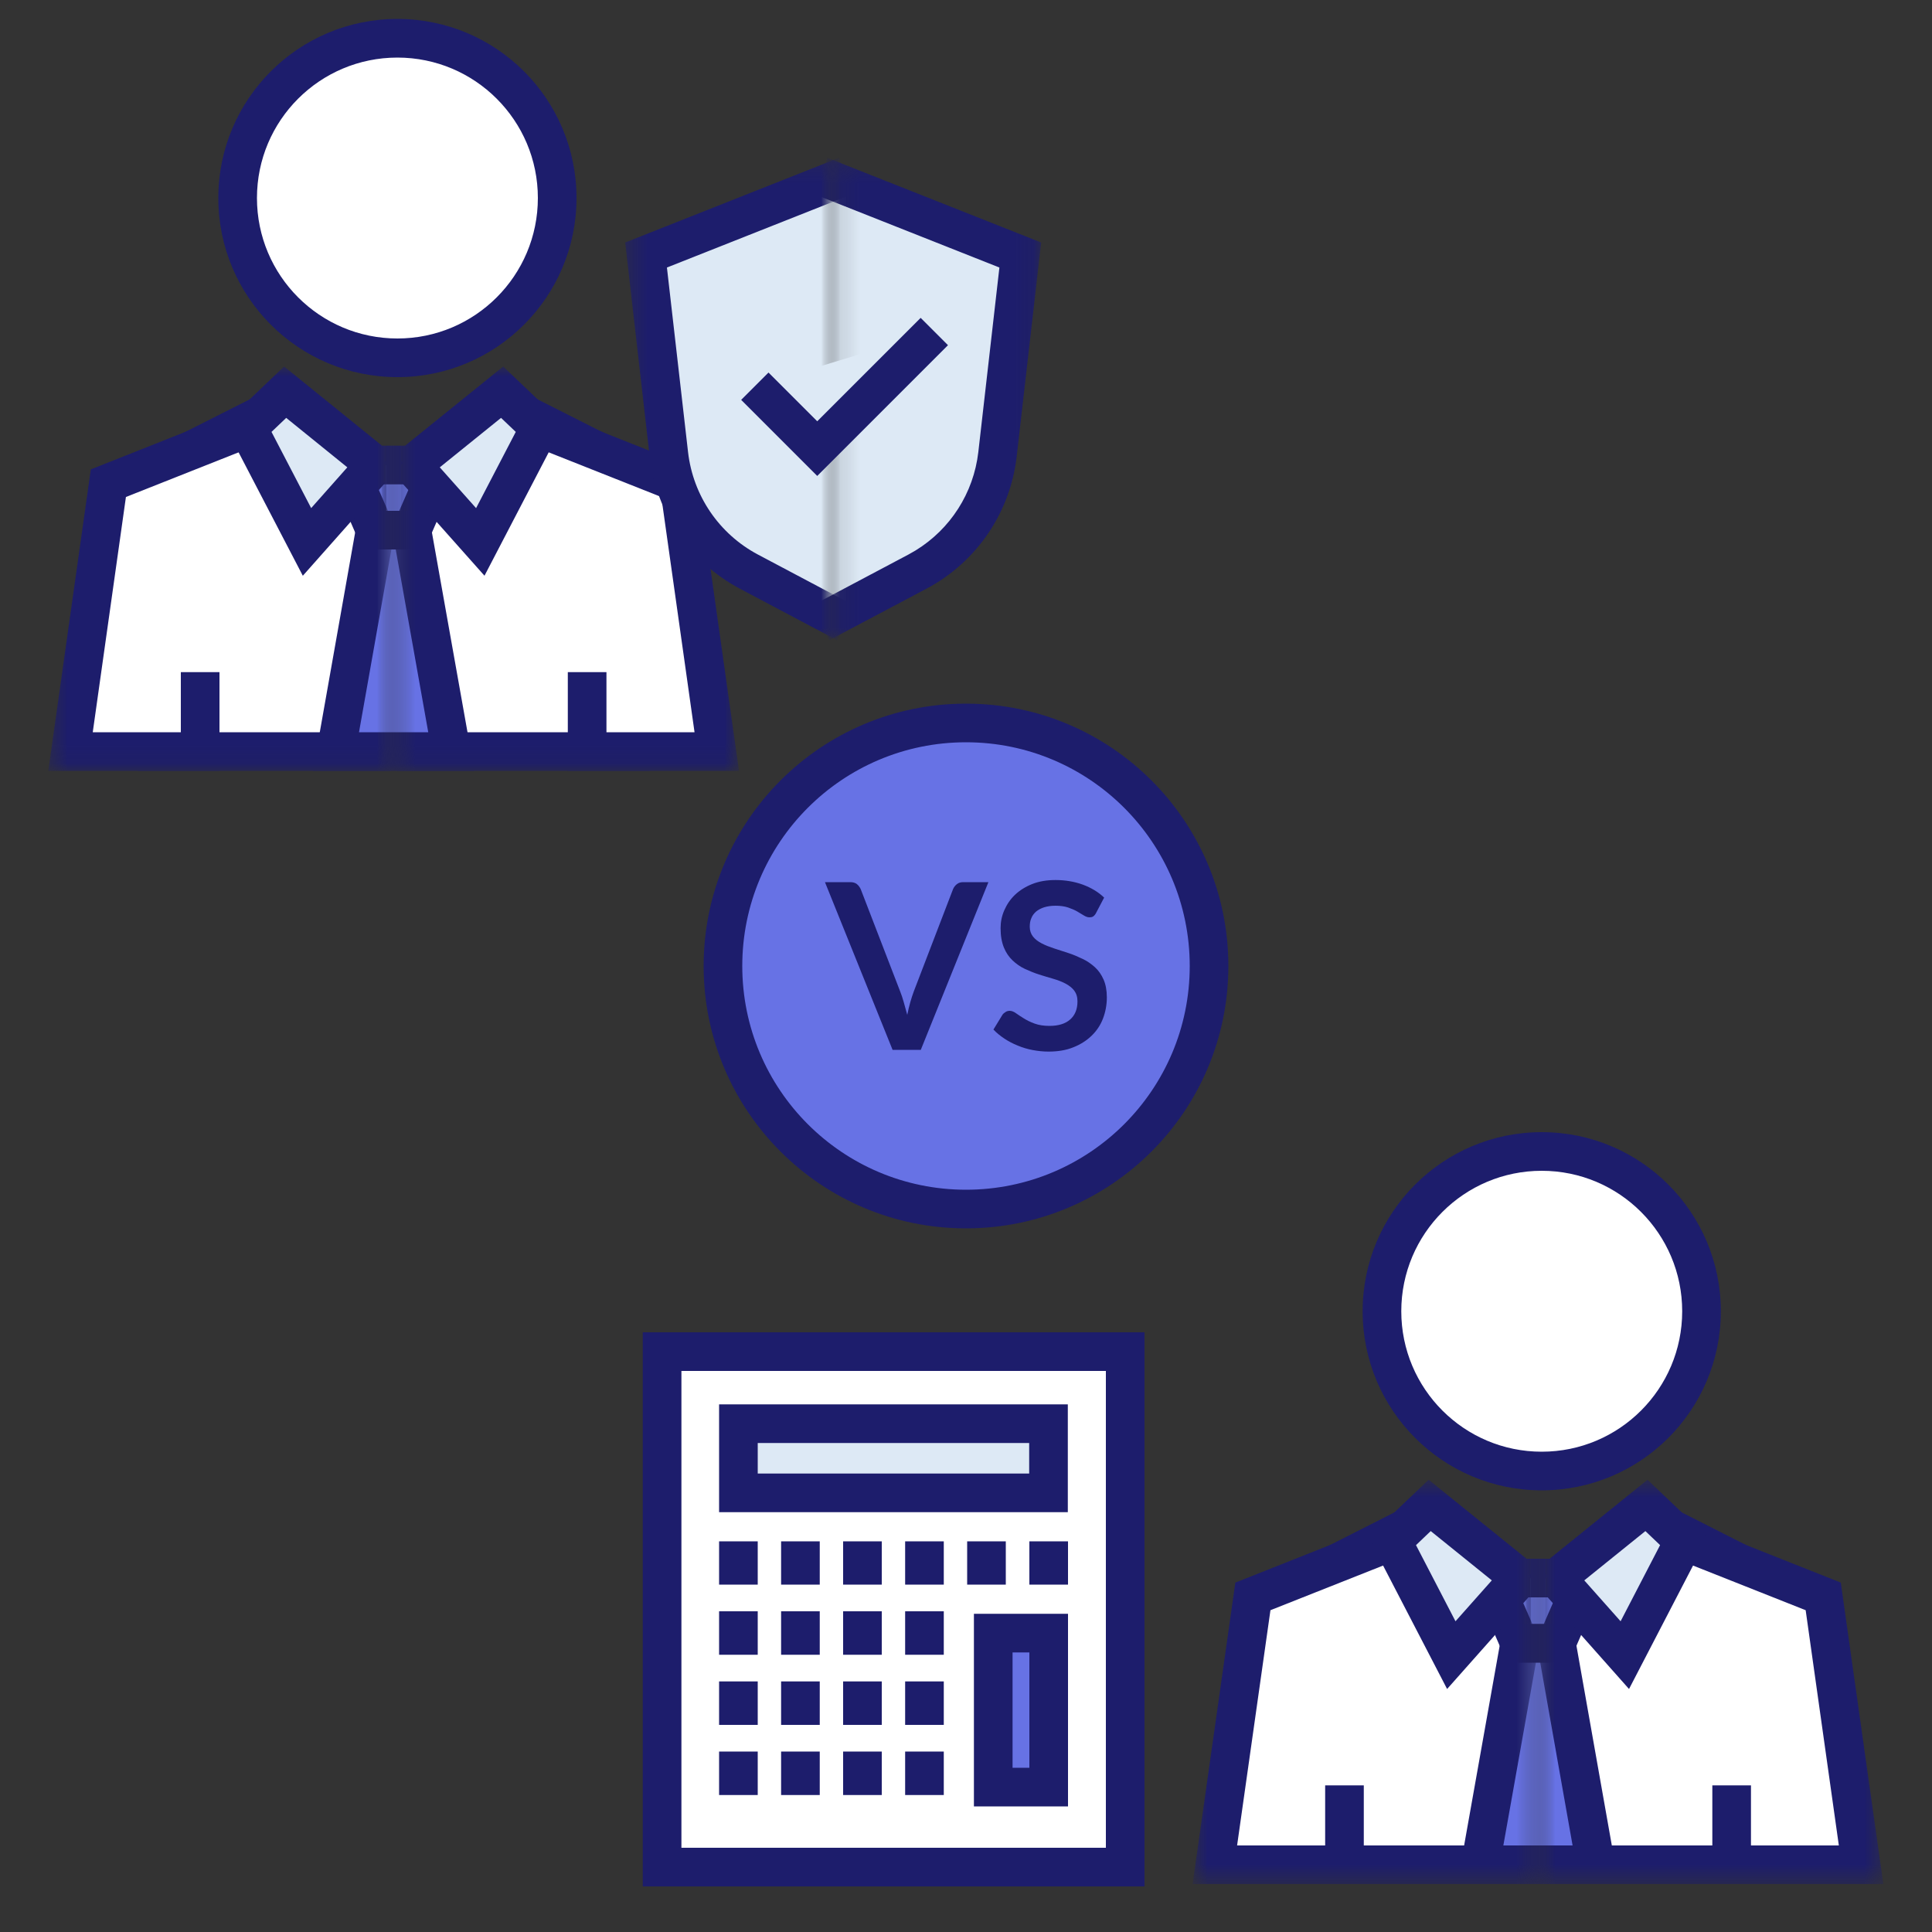<?xml version="1.0" encoding="UTF-8"?>
<svg xmlns="http://www.w3.org/2000/svg" width="100" height="100" viewBox="0 0 100 100" fill="none">
  <rect x="0" y="0" width="100" height="100" fill="#333333" stroke="none"/>
  <path d="M20.57 18.52C25.137 18.52 28.84 14.817 28.84 10.25C28.84 5.683 25.137 1.98 20.57 1.98C16.003 1.98 12.3 5.683 12.3 10.25C12.3 14.817 16.003 18.52 20.57 18.52Z" fill="white"></path>
  <path d="M27.84 10.249C27.84 6.235 24.584 2.98 20.57 2.98C16.555 2.98 13.3 6.235 13.3 10.249C13.3 14.264 16.555 17.52 20.57 17.52C24.585 17.52 27.84 14.265 27.84 10.249ZM29.84 10.249C29.84 15.369 25.689 19.52 20.57 19.52C15.45 19.52 11.3 15.369 11.3 10.249C11.3 5.13 15.45 0.98 20.57 0.98C25.689 0.98 29.84 5.13 29.84 10.249Z" fill="#1D1D6C"></path>
  <mask id="mask0_383_2197" style="mask-type:luminance" maskUnits="userSpaceOnUse" x="2" y="18" width="19" height="22">
    <path d="M20.38 18.98H2.5V39.91H20.38V18.98Z" fill="white"></path>
  </mask>
  <g mask="url(#mask0_383_2197)">
    <path d="M8.24 38.9H19.29L19.97 25.57L13.52 21.49L10.04 23.25L8.24 38.9Z" fill="white"></path>
    <path d="M20.505 24.725L20.999 25.037L20.24 39.9H7.118L9.108 22.6L13.575 20.342L20.505 24.725ZM10.97 23.899L9.361 37.9H18.341L18.941 26.102L13.465 22.639L10.97 23.899Z" fill="#1D1D6C"></path>
    <path d="M12.82 22.15L5.61 25.01L3.65 38.9H10.36V34.79" fill="white"></path>
    <path d="M13.189 23.08L6.518 25.724L4.801 37.9H9.36V34.79H11.36V39.9H2.499L4.701 24.295L12.452 21.22L13.189 23.08Z" fill="#1D1D6C"></path>
    <path d="M20.76 24.07H17.96L19.42 27.44H20.76" fill="#6772E5"></path>
    <path d="M20.76 23.07V25.07H19.483L20.077 26.44H20.76V28.44H18.764L16.437 23.07H20.76Z" fill="#1D1D6C"></path>
    <path d="M21.37 38.9H17.39L19.42 27.44H21.57" fill="#6772E5"></path>
    <path d="M21.57 26.44V28.44H20.258L18.582 37.9H21.37V39.9H16.198L18.581 26.44H21.57Z" fill="#1D1D6C"></path>
    <path d="M14.76 20.3L19.42 24.07L15.89 28.05L12.82 22.15L14.76 20.3Z" fill="#DDE9F5"></path>
    <path d="M20.862 23.95L15.674 29.801L11.586 21.945L14.706 18.97L20.862 23.95ZM14.053 22.355L16.106 26.299L17.977 24.189L14.814 21.629L14.053 22.355Z" fill="#1D1D6C"></path>
  </g>
  <mask id="mask1_383_2197" style="mask-type:luminance" maskUnits="userSpaceOnUse" x="20" y="18" width="19" height="22">
    <path d="M38.26 18.98H20.38V39.91H38.26V18.98Z" fill="white"></path>
  </mask>
  <g mask="url(#mask1_383_2197)">
    <path d="M32.51 38.9H21.46L20.78 25.57L27.23 21.49L30.71 23.25L32.51 38.9Z" fill="white"></path>
    <path d="M31.642 22.6L33.632 39.9H20.509L19.752 25.037L20.246 24.725L27.174 20.342L31.642 22.6ZM21.808 26.101L22.41 37.9H31.388L29.778 23.899L27.284 22.637L21.808 26.101Z" fill="#1D1D6C"></path>
    <path d="M27.93 22.15L35.14 25.01L37.1 38.9H30.39V34.79" fill="white"></path>
    <path d="M36.049 24.295L38.251 39.9H29.39V34.79H31.39V37.9H35.949L34.231 25.724L27.561 23.08L28.299 21.22L36.049 24.295Z" fill="#1D1D6C"></path>
    <path d="M19.99 24.07H22.79L21.32 27.44H19.99" fill="#6772E5"></path>
    <path d="M24.317 23.07L22.237 27.84L21.974 28.44H19.99V26.44H20.665L21.262 25.07H19.99V23.07H24.317Z" fill="#1D1D6C"></path>
    <path d="M19.38 38.9H23.36L21.32 27.44H19.18" fill="#6772E5"></path>
    <path d="M22.157 26.44L24.554 39.9H19.38V37.9H22.166L20.482 28.44H19.18V26.44H22.157Z" fill="#1D1D6C"></path>
    <path d="M25.99 20.3L21.32 24.07L24.86 28.05L27.93 22.15L25.99 20.3Z" fill="#DDE9F5"></path>
    <path d="M29.164 21.945L25.077 29.799L19.876 23.95L26.045 18.971L29.164 21.945ZM22.763 24.189L24.642 26.301L26.696 22.355L25.934 21.629L22.763 24.189Z" fill="#1D1D6C"></path>
  </g>
  <path d="M79.8 76.14C84.367 76.14 88.07 72.437 88.07 67.87C88.07 63.303 84.367 59.6 79.8 59.6C75.233 59.6 71.53 63.303 71.53 67.87C71.53 72.437 75.233 76.14 79.8 76.14Z" fill="white"></path>
  <path d="M87.07 67.87C87.07 63.855 83.814 60.6 79.799 60.6C75.785 60.6 72.53 63.855 72.53 67.87C72.53 71.885 75.785 75.14 79.799 75.14C83.815 75.14 87.07 71.885 87.07 67.87ZM89.07 67.87C89.07 72.989 84.919 77.14 79.799 77.14C74.68 77.14 70.53 72.989 70.53 67.87C70.53 62.75 74.68 58.6 79.799 58.6C84.919 58.6 89.07 62.75 89.07 67.87Z" fill="#1D1D6C"></path>
  <mask id="mask2_383_2197" style="mask-type:luminance" maskUnits="userSpaceOnUse" x="61" y="76" width="19" height="22">
    <path d="M79.61 76.59H61.73V97.52H79.61V76.59Z" fill="white"></path>
  </mask>
  <g mask="url(#mask2_383_2197)">
    <path d="M67.47 96.52H78.52L79.2 83.19L72.75 79.11L69.28 80.87L67.47 96.52Z" fill="white"></path>
    <path d="M79.735 82.345L80.229 82.657L79.47 97.52H66.348L68.348 80.221L72.804 77.962L79.735 82.345ZM70.211 81.518L68.592 95.52H77.571L78.171 83.722L72.696 80.258L70.211 81.518Z" fill="#1D1D6C"></path>
    <path d="M72.06 79.77L64.85 82.63L62.88 96.52H69.59V92.41" fill="white"></path>
    <path d="M72.429 80.7L65.758 83.344L64.032 95.52H68.59V92.41H70.59V97.52H61.729L63.941 81.915L71.692 78.84L72.429 80.7Z" fill="#1D1D6C"></path>
    <path d="M79.99 81.68H77.19L78.66 85.06H79.99" fill="#6772E5"></path>
    <path d="M79.99 80.68V82.68H78.715L79.315 84.06H79.99V86.06H78.004L75.665 80.68H79.99Z" fill="#1D1D6C"></path>
    <path d="M80.61 96.52H76.62L78.66 85.06H80.8" fill="#6772E5"></path>
    <path d="M80.8 84.06V86.06H79.498L77.813 95.52H80.61V97.52H75.427L77.822 84.06H80.8Z" fill="#1D1D6C"></path>
    <path d="M74 77.92L78.66 81.68L75.12 85.67L72.06 79.77L74 77.92Z" fill="#DDE9F5"></path>
    <path d="M80.104 81.56L74.902 87.422L70.827 79.564L73.945 76.591L80.104 81.56ZM73.292 79.976L75.336 83.917L77.216 81.8L74.054 79.248L73.292 79.976Z" fill="#1D1D6C"></path>
  </g>
  <mask id="mask3_383_2197" style="mask-type:luminance" maskUnits="userSpaceOnUse" x="79" y="76" width="19" height="22">
    <path d="M97.49 76.59H79.61V97.52H97.49V76.59Z" fill="white"></path>
  </mask>
  <g mask="url(#mask3_383_2197)">
    <path d="M91.75 96.52H80.7L80.01 83.19L86.47 79.11L89.94 80.87L91.75 96.52Z" fill="white"></path>
    <path d="M90.871 80.221L90.934 80.755L92.872 97.52H79.75L78.981 82.657L85.936 78.264L86.416 77.962L90.871 80.221ZM81.038 83.722L81.65 95.52H90.628L89.008 81.518L86.524 80.258L81.038 83.722Z" fill="#1D1D6C"></path>
    <path d="M87.16 79.77L94.37 82.63L96.33 96.52H89.63V92.41" fill="white"></path>
    <path d="M95.279 81.915L97.481 97.52H88.63V92.41H90.63V95.52H95.178L93.461 83.344L86.791 80.7L87.529 78.84L95.279 81.915Z" fill="#1D1D6C"></path>
    <path d="M79.23 81.68H82.03L80.56 85.06H79.23" fill="#6772E5"></path>
    <path d="M83.555 80.68L81.215 86.06H79.23V84.06H79.905L80.504 82.68H79.23V80.68H83.555Z" fill="#1D1D6C"></path>
    <path d="M78.61 96.52H82.59L80.56 85.06H78.42" fill="#6772E5"></path>
    <path d="M81.398 84.06L83.782 97.52H78.61V95.52H81.397L79.722 86.06H78.42V84.06H81.398Z" fill="#1D1D6C"></path>
    <path d="M85.22 77.92L80.56 81.68L84.1 85.67L87.16 79.77L85.22 77.92Z" fill="#DDE9F5"></path>
    <path d="M88.393 79.564L84.318 87.422L79.117 81.56L85.275 76.591L88.393 79.564ZM82.002 81.8L83.882 83.917L85.926 79.975L85.165 79.249L82.002 81.8Z" fill="#1D1D6C"></path>
  </g>
  <path d="M50 62.58C56.948 62.58 62.58 56.948 62.58 50C62.58 43.052 56.948 37.42 50 37.42C43.052 37.42 37.42 43.052 37.42 50C37.42 56.948 43.052 62.58 50 62.58Z" fill="#6772E5"></path>
  <path d="M61.58 50C61.58 43.605 56.395 38.42 50 38.42C43.605 38.42 38.42 43.605 38.42 50C38.42 56.395 43.605 61.58 50 61.58C56.395 61.58 61.58 56.395 61.58 50ZM63.58 50C63.58 57.5 57.5 63.58 50 63.58C42.5 63.58 36.42 57.5 36.42 50C36.42 42.5 42.5 36.42 50 36.42C57.5 36.42 63.58 42.5 63.58 50Z" fill="#1D1D6C"></path>
  <mask id="mask4_383_2197" style="mask-type:luminance" maskUnits="userSpaceOnUse" x="32" y="8" width="12" height="26">
    <path d="M43.13 8.17H32.36V33.14H43.13V8.17Z" fill="white"></path>
  </mask>
  <g mask="url(#mask4_383_2197)">
    <path d="M43.79 9.1L33.44 13.2L34.62 23.52C34.92 26.1 36.46 28.36 38.75 29.58L43.79 32.25" fill="#DDE9F5"></path>
    <path d="M44.159 10.03L34.52 13.847L35.614 23.407C35.877 25.66 37.22 27.631 39.218 28.697L44.258 31.367L43.322 33.133L38.282 30.463L38.28 30.462C35.7 29.088 33.964 26.541 33.627 23.635V23.633L32.36 12.552L43.421 8.17L44.159 10.03Z" fill="#1D1D6C"></path>
  </g>
  <mask id="mask5_383_2197" style="mask-type:luminance" maskUnits="userSpaceOnUse" x="43" y="8" width="11" height="26">
    <path d="M53.9 8.17H43.13V33.14H53.9V8.17Z" fill="white"></path>
  </mask>
  <g mask="url(#mask5_383_2197)">
    <path d="M42.46 9.1L52.81 13.2L51.63 23.52C51.33 26.1 49.79 28.36 47.5 29.58L42.46 32.25" fill="#DDE9F5"></path>
    <path d="M53.891 12.552L52.623 23.633V23.635C52.285 26.541 50.55 29.088 47.97 30.462L47.968 30.463L42.928 33.133L41.992 31.367L47.029 28.698L47.397 28.487C49.193 27.384 50.391 25.518 50.637 23.405L51.729 13.847L42.092 10.03L42.828 8.17L53.891 12.552Z" fill="#1D1D6C"></path>
  </g>
  <path d="M39.07 19.99L42.3 23.22L48.36 17.16" fill="#DDE9F5"></path>
  <path d="M49.067 17.867L42.3 24.635L38.363 20.697L39.777 19.283L42.3 21.805L47.653 16.453L49.067 17.867Z" fill="#1D1D6C"></path>
  <path d="M58.24 69.96H34.27V96.64H58.24V69.96Z" fill="white"></path>
  <path d="M59.24 68.96V97.64H33.27V68.96H59.24ZM35.27 95.64H57.24V70.96H35.27V95.64Z" fill="#1D1D6C"></path>
  <path d="M54.27 73.69H38.22V77.27H54.27V73.69Z" fill="#DDE9F5"></path>
  <path d="M55.27 72.69V78.27H37.22V72.69H55.27ZM39.22 76.27H53.27V74.69H39.22V76.27Z" fill="#1D1D6C"></path>
  <path d="M54.28 92.5V84.53H51.41V92.5H54.28Z" fill="#6772E5"></path>
  <path d="M55.28 93.5H50.41V83.53H55.28V93.5ZM52.41 85.53V91.5H53.28V85.53H52.41Z" fill="#1D1D6C"></path>
  <path d="M39.22 79.78V82.02H37.22V79.78H39.22Z" fill="#1D1D6C"></path>
  <path d="M42.43 79.78V82.02H40.43V79.78H42.43Z" fill="#1D1D6C"></path>
  <path d="M45.64 79.78V82.02H43.64V79.78H45.64Z" fill="#1D1D6C"></path>
  <path d="M48.85 79.78V82.02H46.85V79.78H48.85Z" fill="#1D1D6C"></path>
  <path d="M39.22 83.4V85.65H37.22V83.4H39.22Z" fill="#1D1D6C"></path>
  <path d="M42.43 83.4V85.65H40.43V83.4H42.43Z" fill="#1D1D6C"></path>
  <path d="M45.64 83.4V85.65H43.64V83.4H45.64Z" fill="#1D1D6C"></path>
  <path d="M48.85 83.4V85.65H46.85V83.4H48.85Z" fill="#1D1D6C"></path>
  <path d="M39.22 87.03V89.28H37.22V87.03H39.22Z" fill="#1D1D6C"></path>
  <path d="M42.43 87.03V89.28H40.43V87.03H42.43Z" fill="#1D1D6C"></path>
  <path d="M45.64 87.03V89.28H43.64V87.03H45.64Z" fill="#1D1D6C"></path>
  <path d="M48.85 87.03V89.28H46.85V87.03H48.85Z" fill="#1D1D6C"></path>
  <path d="M39.22 90.66V92.91H37.22V90.66H39.22Z" fill="#1D1D6C"></path>
  <path d="M42.43 90.66V92.91H40.43V90.66H42.43Z" fill="#1D1D6C"></path>
  <path d="M45.64 90.66V92.91H43.64V90.66H45.64Z" fill="#1D1D6C"></path>
  <path d="M48.85 90.66V92.91H46.85V90.66H48.85Z" fill="#1D1D6C"></path>
  <path d="M52.06 79.78V82.02H50.06V79.78H52.06Z" fill="#1D1D6C"></path>
  <path d="M55.28 79.78V82.02H53.28V79.78H55.28Z" fill="#1D1D6C"></path>
  <path d="M42.71 45.66H44.01C44.15 45.66 44.26 45.69 44.35 45.76C44.44 45.83 44.5 45.92 44.55 46.02L46.59 51.31C46.66 51.48 46.72 51.67 46.78 51.88C46.84 52.09 46.9 52.3 46.96 52.53C47.05 52.07 47.17 51.66 47.3 51.31L49.33 46.02C49.37 45.93 49.43 45.84 49.52 45.77C49.61 45.69 49.73 45.66 49.86 45.66H51.16L47.66 54.34H46.2L42.7 45.66H42.71Z" fill="#1D1D6C"></path>
  <path d="M56.74 47.24C56.7 47.33 56.64 47.39 56.59 47.43C56.54 47.47 56.46 47.48 56.38 47.48C56.3 47.48 56.21 47.45 56.11 47.39C56.01 47.33 55.89 47.26 55.76 47.18C55.63 47.1 55.47 47.04 55.28 46.97C55.1 46.91 54.88 46.88 54.63 46.88C54.41 46.88 54.21 46.91 54.05 46.96C53.89 47.01 53.74 47.09 53.63 47.18C53.52 47.28 53.43 47.39 53.38 47.53C53.32 47.66 53.3 47.81 53.3 47.97C53.3 48.17 53.36 48.34 53.47 48.48C53.58 48.62 53.73 48.73 53.92 48.83C54.11 48.93 54.32 49.01 54.56 49.09C54.8 49.17 55.05 49.25 55.3 49.33C55.55 49.41 55.8 49.52 56.03 49.63C56.27 49.74 56.48 49.89 56.67 50.06C56.86 50.23 57.01 50.45 57.12 50.7C57.23 50.95 57.29 51.26 57.29 51.62C57.29 52.01 57.22 52.38 57.09 52.72C56.96 53.06 56.76 53.36 56.5 53.61C56.24 53.86 55.93 54.06 55.55 54.21C55.18 54.36 54.75 54.43 54.27 54.43C53.99 54.43 53.72 54.4 53.45 54.35C53.18 54.3 52.92 54.22 52.68 54.12C52.43 54.02 52.2 53.9 51.99 53.76C51.78 53.62 51.58 53.46 51.42 53.29L51.89 52.52C51.93 52.46 51.99 52.42 52.05 52.38C52.11 52.34 52.18 52.32 52.26 52.32C52.36 52.32 52.47 52.36 52.58 52.44C52.69 52.52 52.83 52.61 52.99 52.71C53.15 52.81 53.33 52.9 53.55 52.98C53.77 53.06 54.02 53.1 54.32 53.1C54.78 53.1 55.14 52.99 55.39 52.77C55.64 52.55 55.77 52.24 55.77 51.83C55.77 51.6 55.71 51.42 55.6 51.27C55.49 51.13 55.34 51.01 55.15 50.91C54.96 50.81 54.75 50.73 54.51 50.66C54.27 50.59 54.03 50.52 53.78 50.44C53.53 50.36 53.29 50.26 53.05 50.15C52.81 50.04 52.6 49.89 52.41 49.71C52.22 49.53 52.07 49.31 51.96 49.04C51.85 48.77 51.79 48.44 51.79 48.04C51.79 47.72 51.85 47.42 51.98 47.12C52.11 46.82 52.29 46.55 52.53 46.32C52.77 46.09 53.07 45.9 53.42 45.76C53.77 45.62 54.17 45.55 54.63 45.55C55.14 45.55 55.61 45.63 56.05 45.79C56.48 45.95 56.85 46.17 57.15 46.46L56.75 47.22L56.74 47.24Z" fill="#1D1D6C"></path>
</svg>
